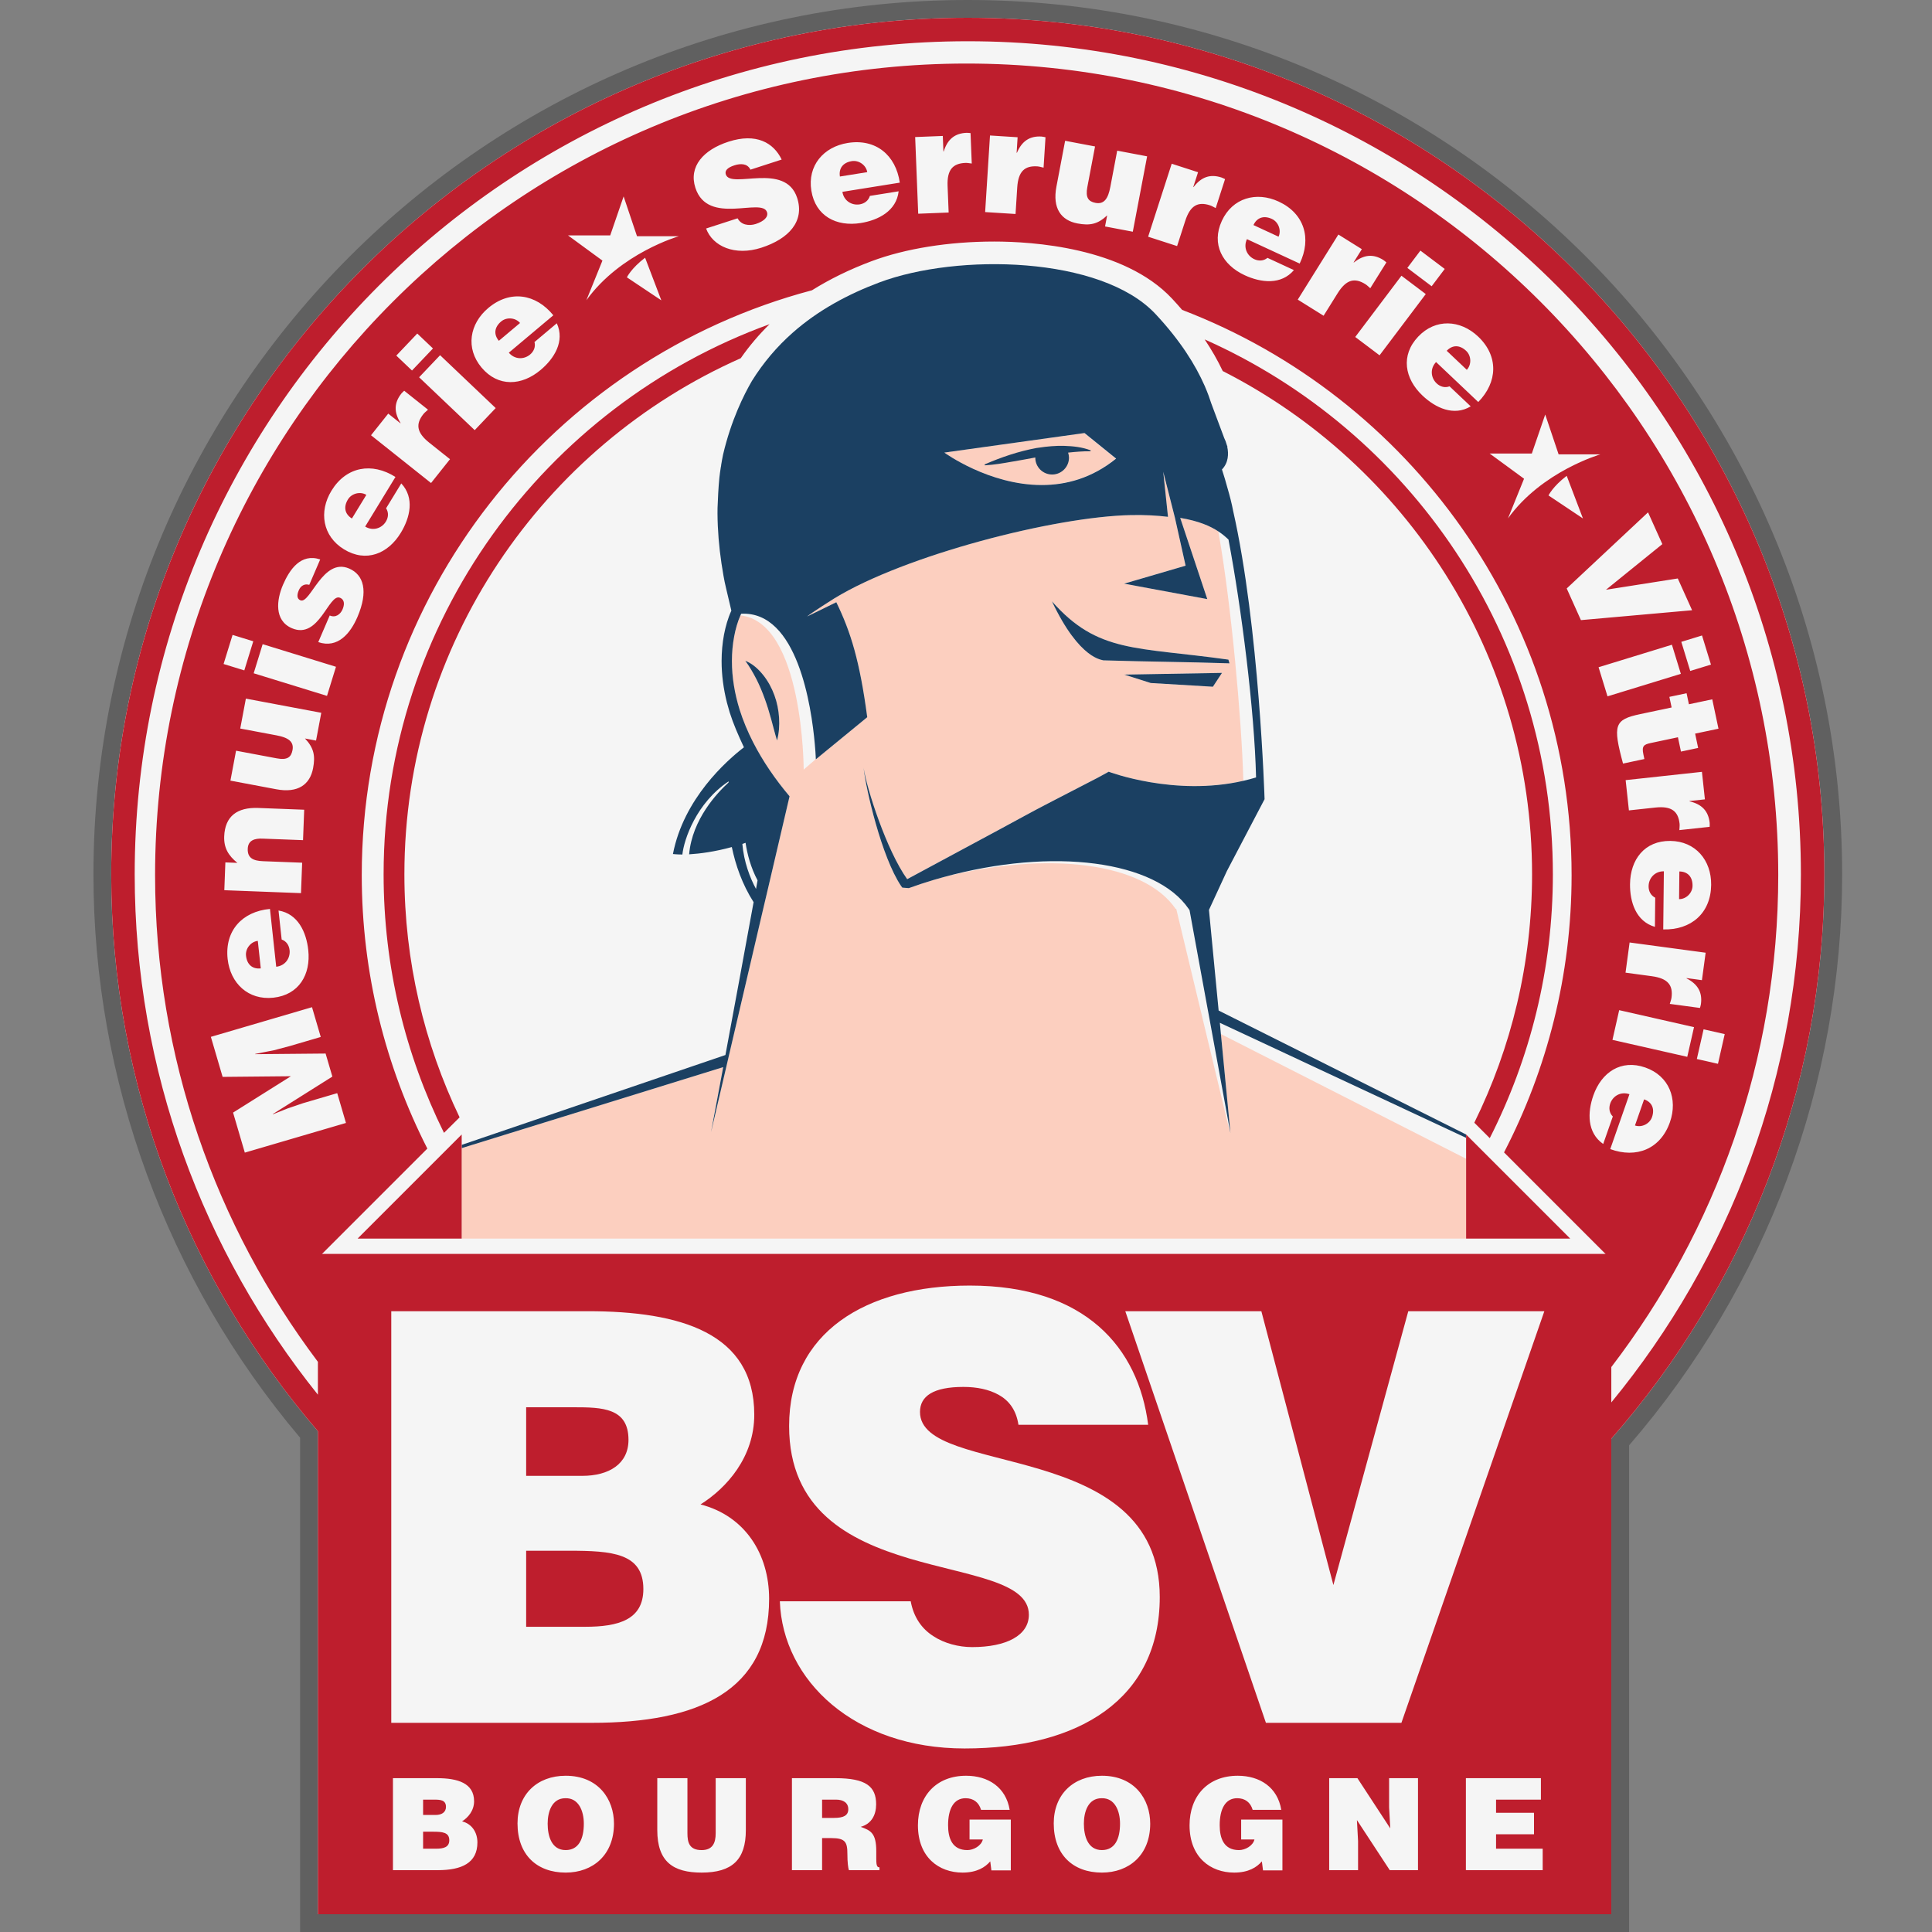 <?xml version="1.0" encoding="utf-8"?>
<!-- Generator: Adobe Illustrator 15.1.0, SVG Export Plug-In . SVG Version: 6.00 Build 0)  -->
<!DOCTYPE svg PUBLIC "-//W3C//DTD SVG 1.1//EN" "http://www.w3.org/Graphics/SVG/1.1/DTD/svg11.dtd">
<svg version="1.1" id="Layer_1" xmlns="http://www.w3.org/2000/svg" xmlns:xlink="http://www.w3.org/1999/xlink" x="0px" y="0px"
	 width="160px" height="160px" viewBox="0 0 160 160" enable-background="new 0 0 160 160" xml:space="preserve">
<rect x="0" y="0" width="160" height="160" fill="#808080" stroke="none"/>
<g>
	<path opacity="0.25" d="M80.148,0C40.222,0,7.739,32.483,7.739,72.41c0,17.046,6.075,33.593,17.116,46.657V160h110.06v-40.304
		c11.381-13.164,17.643-29.934,17.643-47.286C152.557,32.483,120.074,0,80.148,0z"/>
	<g>
		<g>
			<path fill="#F5F5F5" d="M80.148,1.472c-39.115,0-70.938,31.822-70.938,70.938c0,17.599,6.465,33.704,17.116,46.115v40.004
				h107.115v-39.383c10.969-12.493,17.643-28.845,17.643-46.736C151.084,33.294,119.264,1.472,80.148,1.472z"/>
		</g>
		<g>
			<g>
				<g>
					<path fill="#FCCFBF" d="M101.107,85.633l0.789,8.198l-0.161-0.865l0.085,0.652l-4.408-18.347l-0.053-0.003
						c-2.615-3.835-10.498-4.83-19.276-2.617c-0.245,0.069-0.489,0.14-0.737,0.209c-0.712,0.211-1.409,0.443-2.087,0.688
						l-0.539-0.042l0.023-0.012l-0.021,0.01l-0.095-0.123c-1.629-2.409-2.932-8.082-3.11-9.788c0.25,1.698,1.896,6.819,3.607,9.213
						l7.635-4.109c1.35-0.725,2.686-1.471,4.046-2.172l4.075-2.107l0.107-0.057l0.826-0.453c0,0,5.453,2.07,11.156,0.751
						c-0.15-5.33-1.029-14.677-2.01-20.293c-0.021-0.118-0.042-0.246-0.063-0.359c-0.526-0.349-1.272-0.705-2.386-0.964
						c-0.242-0.057-0.497-0.111-0.775-0.158l2.243,6.727l-6.886-1.279l5.091-1.489l-0.884-3.969l-0.116-0.458l-0.175-0.688
						l-0.678-2.663l0.261,2.474l0.067,0.64l0.065,0.62c-0.882-0.108-1.889-0.167-3.063-0.144
						c-6.352,0.128-18.727,3.326-24.562,6.894c0,0-1.945,1.223-2.261,1.503l2.417-1.18c1.2,2.463,1.943,4.882,2.562,9.522
						l-4.256,3.488c0,0-0.003-0.007-0.003-0.012l-0.999,0.865c0,0-0.014-12.216-5.244-12.771c-0.231,0.522-0.407,1.142-0.518,1.738
						c-0.127,0.667-0.187,1.352-0.187,2.032c-0.003,1.368,0.232,2.736,0.642,4.049c0.291,0.916,0.666,1.806,1.102,2.664
						c0.818,1.606,1.86,3.112,3.03,4.498l-1.896,8.106l-0.158,0.669l-0.075,0.316l-2.856,12.221l-0.24,1.035l-1.22,5.218
						l-0.059,0.249c0,0,0.175-0.93,0.458-2.443c0.153-0.824,0.341-1.825,0.55-2.943l-21.654,6.708c0,1.307-0.001,5.338-0.001,7.491
						h83.183c0.006-1.99,0.006-5.738,0.006-6.607L101.107,85.633z M100.447,56.872l-5.15-0.308l-2.188-0.697l8.091-0.142
						L100.447,56.872z M101.731,54.628c0.028,0.106,0.063,0.21,0.091,0.306c-3.77-0.126-6.437-0.126-10.454-0.248
						c-0.038-0.059-1.936,0.012-4.251-4.887C90.918,54.112,94.061,53.55,101.731,54.628z M64.349,61.323
						c-0.187-0.607-0.328-1.192-0.487-1.769c-0.156-0.574-0.331-1.135-0.527-1.68c-0.198-0.548-0.418-1.082-0.682-1.606
						c-0.27-0.521-0.56-1.035-0.931-1.544c0.598,0.235,1.086,0.688,1.485,1.184c0.402,0.505,0.711,1.076,0.928,1.677
						c0.22,0.601,0.343,1.231,0.384,1.861C64.558,60.074,64.517,60.708,64.349,61.323z"/>
					<path fill="#FCCFBF" d="M80.34,38.705c1.486,0.709,3.605,1.464,5.928,1.464c0.944-0.002,1.921-0.136,2.901-0.442
						c0.317-0.099,0.634-0.212,0.951-0.35c0.768-0.336,1.532-0.793,2.277-1.399l-0.885-0.715l-1.729-1.397l-11.581,1.615
						c0,0,0.399,0.29,1.082,0.677C79.585,38.327,79.94,38.514,80.34,38.705z"/>
				</g>
				<g>
					<path fill="#1B4062" d="M63.208,55.907c-0.399-0.495-0.887-0.948-1.485-1.184c0.371,0.509,0.661,1.023,0.931,1.544
						c0.264,0.525,0.484,1.059,0.682,1.606c0.197,0.545,0.371,1.106,0.527,1.68c0.159,0.576,0.3,1.162,0.487,1.769
						c0.167-0.614,0.209-1.249,0.17-1.877c-0.041-0.63-0.164-1.261-0.384-1.861C63.919,56.983,63.609,56.412,63.208,55.907z"/>
					<path fill="#1B4062" d="M101.731,54.628c-7.671-1.078-10.813-0.516-14.614-4.828c2.315,4.898,4.213,4.828,4.251,4.887
						c4.018,0.122,6.685,0.122,10.454,0.248C101.795,54.838,101.76,54.734,101.731,54.628z"/>
					<polygon fill="#1B4062" points="100.447,56.872 101.2,55.726 93.109,55.868 95.297,56.564 					"/>
					<path fill="#1B4062" d="M88.105,36.922c-0.697-0.012-1.397,0.047-2.086,0.155c-0.059,0.008-0.119,0.014-0.174,0.023
						c-1.491,0.276-2.93,0.764-4.309,1.365l0.029,0.072c0.795-0.049,1.533-0.177,2.26-0.306c0.368-0.049,0.725-0.138,1.084-0.19
						c0.278-0.054,0.555-0.107,0.833-0.155c0,0.018-0.003,0.031-0.003,0.043c0.014,0.771,0.65,1.383,1.422,1.368
						c0.768-0.016,1.381-0.654,1.367-1.42c-0.003-0.139-0.033-0.27-0.072-0.394c0.598-0.063,1.199-0.117,1.847-0.112l0.034-0.069
						c-0.711-0.278-1.465-0.353-2.213-0.378C88.119,36.923,88.111,36.922,88.105,36.922z"/>
					<path fill="#1B4062" d="M121.422,93.957l-20.5-10.269l-0.801-8.333l1.484-3.217l3.127-5.963h-0.006
						c0,0-0.436-14.301-2.605-23.876c-0.109-0.589-0.281-1.248-0.451-1.831c-0.151-0.555-0.307-1.086-0.473-1.588
						c0.541-0.56,0.565-1.293,0.437-1.887l0.019,0.004l-0.054-0.147c-0.06-0.22-0.136-0.417-0.213-0.569l-1.073-2.871
						c-0.137-0.434-0.307-0.897-0.516-1.381l-0.033-0.09v0.013c-0.754-1.718-2.004-3.735-4.07-5.947
						c-4.502-4.806-16.396-5.042-22.862-2.618c-2.592,0.97-5.086,2.309-7.181,4.163c-1.313,1.155-2.453,2.507-3.377,3.992
						c-0.671,1.15-1.725,3.259-2.392,6.104c-0.062,0.302-0.119,0.604-0.166,0.908l0.007-0.001c-0.012,0.05-0.022,0.107-0.033,0.167
						c-0.047,0.284-0.083,0.568-0.116,0.857c-0.08,0.8-0.126,1.79-0.15,2.49c-0.002,0.153-0.006,0.305-0.004,0.455
						c0.009,1.39,0.126,2.772,0.33,4.14c0.108,0.688,0.21,1.358,0.38,2.051l0.438,1.857c-0.3,0.663-0.473,1.304-0.607,1.977
						c-0.136,0.723-0.199,1.457-0.201,2.188c-0.003,1.163,0.158,2.323,0.438,3.442c0.073,0.276,0.149,0.551,0.231,0.82
						c0.004,0.015,0.007,0.027,0.015,0.042c0.268,0.856,0.698,1.861,1.165,2.849c-1.438,1.108-4.995,4.25-5.879,8.838
						c0,0,0.283,0.037,0.781,0.042c0.135-1.252,1.148-4.266,3.833-6.061c-0.003,0.031-0.007,0.064-0.011,0.099
						c-0.91,0.827-3.011,3.031-3.262,5.945c0.871-0.052,2.113-0.21,3.535-0.602c0.31,1.484,0.857,3.083,1.804,4.564
						c-0.747,4.113-1.637,8.907-2.334,12.659l-21.837,7.441l-0.001,0.269l21.654-6.708c-0.209,1.118-0.397,2.119-0.55,2.943
						c-0.283,1.514-0.458,2.443-0.458,2.443l0.059-0.249l1.22-5.218l0.24-1.035l2.856-12.221l0.075-0.316l0.158-0.669l1.896-8.106
						c-1.17-1.386-2.212-2.891-3.03-4.498c-0.437-0.858-0.812-1.748-1.102-2.664c-0.409-1.313-0.645-2.681-0.642-4.049
						c0-0.68,0.06-1.364,0.187-2.032c0.11-0.597,0.286-1.216,0.518-1.738c0.021-0.045,0.042-0.093,0.062-0.137
						c4.659-0.244,5.822,7.683,6.099,10.809c0.042,0.455,0.064,0.805,0.074,1.019c0.006,0.118,0.008,0.193,0.008,0.216
						c0,0.004,0.003,0.012,0.003,0.012l4.256-3.488c-0.618-4.64-1.361-7.06-2.562-9.522l-2.417,1.18
						c0.316-0.28,2.261-1.503,2.261-1.503c5.835-3.568,18.21-6.766,24.562-6.894c1.175-0.023,2.182,0.036,3.063,0.144l-0.394-3.733
						l0.969,3.81l0.884,3.969l-5.091,1.489l6.886,1.279l-2.243-6.727c1.561,0.26,2.52,0.697,3.161,1.122
						c0.366,0.239,0.63,0.477,0.838,0.675c1.064,5.584,2.155,14.159,2.284,19.699c-0.35,0.106-0.7,0.199-1.049,0.278
						c-5.703,1.318-11.156-0.751-11.156-0.751l-0.826,0.453l-0.107,0.057l-4.075,2.107c-1.36,0.701-2.696,1.447-4.046,2.172
						l-7.635,4.109c-1.711-2.395-3.356-7.516-3.607-9.213c0.179,1.706,1.481,7.379,3.11,9.788l0.095,0.123l-0.003,0.002l0.539,0.042
						c0.678-0.245,1.375-0.476,2.087-0.688c0.248-0.07,0.492-0.14,0.737-0.209c9.172-2.531,17.644-1.36,20.355,2.617
						c0.024,0.036,0.05,0.07,0.073,0.106l0.713,3.897l0.721,3.932l0.204,1.104l1.586,8.658l0.161,0.865l-0.789-8.198l-0.088-0.931
						l20.393,9.527L121.422,93.957z M62.738,72.91c-0.042,0.233-0.083,0.469-0.128,0.71c-0.511-0.943-1.005-2.246-1.131-3.728
						c0.086-0.03,0.176-0.063,0.264-0.095C61.888,70.743,62.176,71.854,62.738,72.91z M86.269,40.169
						c-4.384,0-8.064-2.688-8.064-2.688l11.581-1.615l0.028-0.002l2.617,2.115C90.42,39.611,88.271,40.171,86.269,40.169z"/>
				</g>
			</g>
			<g>
				<path fill="#BE1E2D" d="M52.049,119.241c0-2.65-2.178-2.697-4.544-2.697h-3.931v5.68h4.641
					C50.44,122.224,52.049,121.23,52.049,119.241z"/>
				<path fill="#BE1E2D" d="M47.126,128.426h-3.552v6.297h4.877c2.746,0,4.829-0.568,4.829-3.124
					C53.28,128.615,50.677,128.426,47.126,128.426z"/>
				<path fill="#BE1E2D" d="M69.246,149.038h-1.164v1.514h0.984c0.772,0,1.186-0.191,1.186-0.721
					C70.252,149.292,69.828,149.038,69.246,149.038z"/>
				<path fill="#BE1E2D" d="M91.232,148.921c-1.131,0-1.47,1.143-1.47,2.106c0,0.974,0.296,2.189,1.492,2.189
					c1.079,0,1.502-0.931,1.502-2.189C92.757,149.989,92.334,148.891,91.232,148.921z"/>
				<path fill="#BE1E2D" d="M41.504,26.622c-0.576,0.484-0.627,1.081-0.191,1.601l1.754-1.474
					C42.694,26.303,41.958,26.24,41.504,26.622z"/>
				<path fill="#BE1E2D" d="M21.597,80.198L21.35,77.92c-0.578,0.063-1.041,0.637-0.976,1.228
					C20.454,79.896,20.921,80.272,21.597,80.198z"/>
				<path fill="#BE1E2D" d="M140.169,73.359c0.009-0.752-0.411-1.182-1.091-1.188l-0.024,2.292
					C139.637,74.469,140.163,73.953,140.169,73.359z"/>
				<path fill="#BE1E2D" d="M28.815,41.361c-0.391,0.641-0.251,1.224,0.329,1.579l1.195-1.957
					C29.842,40.68,29.125,40.853,28.815,41.361z"/>
				<path fill="#BE1E2D" d="M105.336,18.132c-0.682-0.315-1.245-0.109-1.53,0.507l2.079,0.963
					C106.13,19.073,105.876,18.382,105.336,18.132z"/>
				<path fill="#BE1E2D" d="M136.811,92.519c0.248-0.71-0.013-1.25-0.653-1.475l-0.757,2.163
					C135.949,93.399,136.613,93.079,136.811,92.519z"/>
				<path fill="#BE1E2D" d="M35.833,151.694h-0.794v1.407h1.09c0.613,0,1.079-0.128,1.079-0.698
					C37.208,151.735,36.626,151.694,35.833,151.694z"/>
				<path fill="#BE1E2D" d="M119.811,29.051l1.664,1.576c0.4-0.422,0.381-1.16-0.051-1.568
					C120.878,28.542,120.278,28.558,119.811,29.051z"/>
				<path fill="#BE1E2D" d="M36.933,149.641c0-0.593-0.486-0.603-1.016-0.603h-0.878v1.27h1.037
					C36.573,150.308,36.933,150.086,36.933,149.641z"/>
				<path fill="#BE1E2D" d="M46.826,148.921c-1.132,0-1.471,1.143-1.471,2.106c0,0.974,0.295,2.189,1.492,2.189
					c1.079,0,1.503-0.931,1.503-2.189C48.35,149.989,47.926,148.891,46.826,148.921z"/>
				<path fill="#BE1E2D" d="M70.545,13.343c-0.742,0.12-1.094,0.606-0.987,1.276l2.263-0.363
					C71.73,13.681,71.133,13.25,70.545,13.343z"/>
				<path fill="#BE1E2D" d="M31.769,72.41c0,7.681,1.806,14.947,5,21.407l1.293-1.282c-2.924-6.1-4.572-12.922-4.572-20.125
					c0-19.052,11.463-35.476,27.854-42.744c0.709-1.015,1.508-1.958,2.389-2.819C45.11,33.607,31.769,51.479,31.769,72.41z"/>
				<polygon fill="#BE1E2D" points="121.417,93.959 121.417,102.574 130.037,102.574 121.422,93.959 				"/>
				<polygon fill="#BE1E2D" points="29.615,102.574 38.235,102.574 38.235,93.959 38.23,93.959 				"/>
				<path fill="#BE1E2D" d="M80.148,1.472c-39.115,0-70.938,31.822-70.938,70.938c0,17.599,6.465,33.704,17.116,46.115v40.004
					h107.115v-39.383c10.969-12.493,17.643-28.845,17.643-46.736C151.084,33.294,119.264,1.472,80.148,1.472z M36.256,154.879
					h-3.714v-7.619h3.641c1.714,0,3.079,0.403,3.079,1.915c0,0.783-0.508,1.355-0.995,1.662c0.825,0.211,1.27,0.92,1.27,1.746
					C39.536,154.287,38.234,154.879,36.256,154.879z M46.847,155.08c-2.391,0-3.989-1.481-3.989-4.074
					c0-2.391,1.619-3.946,3.989-3.946c2.72,0,4,1.957,4,3.968C50.847,153.619,49.101,155.08,46.847,155.08z M61.767,151.566
					c0,2.444-1.133,3.514-3.662,3.514c-2.36,0-3.672-0.899-3.672-3.525v-4.295h2.497v4.561c0,0.751,0.148,1.396,1.175,1.396
					c0.899,0,1.165-0.571,1.165-1.396v-4.561h2.497V151.566z M49.019,142.677H32.403v-34.088h16.285c7.668,0,13.777,1.8,13.777,8.57
					c0,3.502-2.271,6.06-4.45,7.432c3.691,0.947,5.68,4.119,5.68,7.812C63.695,140.024,57.873,142.677,49.019,142.677z
					 M72.833,154.879h-2.529c-0.064-0.17-0.127-0.656-0.127-1.333c0-0.995-0.169-1.323-1.333-1.323h-0.762v2.656h-2.497v-7.619
					h3.598c2.539,0,3.375,0.688,3.375,2.169c0,0.879-0.391,1.619-1.28,1.862c0.805,0.297,1.291,0.487,1.291,2.021
					c0,0.996-0.032,1.333,0.264,1.333V154.879z M83.711,154.899h-1.608l-0.095-0.75c-0.414,0.486-1.101,0.931-2.297,0.931
					c-1.947,0-3.692-1.26-3.692-3.915c0-2.434,1.523-4.105,3.989-4.105c1.831,0,3.301,0.951,3.608,2.824h-2.37
					c-0.18-0.624-0.635-0.963-1.281-0.963c-0.983,0-1.449,0.889-1.449,2.233c0,1.079,0.339,2.063,1.598,2.063
					c0.508,0,1.152-0.349,1.279-0.878h-1.1v-1.65h3.418V154.899z M91.255,155.08c-2.392,0-3.989-1.481-3.989-4.074
					c0-2.391,1.619-3.946,3.989-3.946c2.72,0,4,1.957,4,3.968C95.255,153.619,93.508,155.08,91.255,155.08z M79.883,144.801
					c-9.112,0-15.06-5.613-15.3-12.188h10.839c0.24,1.315,0.912,2.275,1.87,2.883c0.913,0.606,2.111,0.91,3.214,0.91
					c2.83,0,4.7-0.96,4.7-2.681c0-5.513-19.855-1.719-19.855-15.627c0-7.739,6.331-11.633,14.963-11.633
					c9.592,0,13.957,5.158,14.773,11.531H84.344c-0.192-1.264-0.815-2.023-1.631-2.479s-1.823-0.658-2.925-0.658
					c-2.495,0-3.598,0.759-3.598,2.075c0,5.461,19.856,2.073,19.856,15.323C96.047,140.705,89.379,144.801,79.883,144.801z
					 M106.205,154.899h-1.607l-0.096-0.75c-0.412,0.486-1.1,0.931-2.296,0.931c-1.947,0-3.692-1.26-3.692-3.915
					c0-2.434,1.522-4.105,3.988-4.105c1.83,0,3.301,0.951,3.607,2.824h-2.369c-0.18-0.624-0.635-0.963-1.281-0.963
					c-0.982,0-1.449,0.889-1.449,2.233c0,1.079,0.338,2.063,1.599,2.063c0.507,0,1.152-0.349,1.279-0.878h-1.101v-1.65h3.418
					V154.899z M117.432,154.879h-2.338l-2.719-4.148l0.094,1.735v2.413h-2.391v-7.619h2.338l2.72,4.159l-0.096-1.736v-2.423h2.392
					V154.879z M127.759,154.879h-6.36v-7.619h6.212v1.778h-3.714v1.09h3.143v1.777h-3.143v1.196h3.862V154.879z M116.059,142.677
					h-11.221l-11.646-34.088h11.268l5.966,22.678l6.202-22.678h11.268L116.059,142.677z M132.953,103.841H26.676v-0.033h0.028
					l8.687-8.687c-3.465-6.808-5.432-14.499-5.432-22.646c0-23.196,15.848-42.759,37.284-48.435c1.477-0.924,3.124-1.731,4.93-2.407
					c2.802-1.05,6.411-1.629,10.164-1.629c3.097,0,10.731,0.461,14.722,4.721c0.292,0.312,0.571,0.625,0.842,0.94
					c18.838,7.206,32.252,25.47,32.252,46.81c0,8.274-2.029,16.078-5.595,22.963l8.368,8.369h0.027V103.841z M18.436,89.183
					l-0.973-3.315l8.377-2.457l0.723,2.466l-2.56,0.751l-1.313,0.348l-1.554,0.304l0.007,0.023l5.822-0.053l0.56,1.908l-4.928,3.102
					l0.005,0.022l1.2-0.479l1.286-0.439l2.839-0.833l0.724,2.467l-8.376,2.457l-0.973-3.315l4.791-3.011L18.436,89.183z
					 M24.876,49.714c0.813,0.351,1.854-3.571,4.037-2.631c1.214,0.521,1.606,1.879,0.687,4.017c-0.575,1.337-1.62,2.63-3.243,2.077
					l0.949-2.205c0.234,0.101,0.451,0.088,0.64-0.016c0.174-0.096,0.327-0.269,0.423-0.491c0.153-0.357,0.204-0.783-0.208-0.96
					c-0.936-0.403-1.728,3.494-3.988,2.521c-1.493-0.642-1.261-2.378-0.739-3.591c0.546-1.27,1.478-2.638,3.084-2.105l-0.906,2.104
					c-0.199-0.059-0.367-0.039-0.52,0.042c-0.153,0.08-0.27,0.227-0.346,0.406C24.574,49.28,24.586,49.59,24.876,49.714z
					 M33.24,32.592c0.068-0.085,0.156-0.155,0.233-0.233l1.973,1.57c-0.125,0.118-0.276,0.23-0.381,0.363
					c-0.642,0.806-0.587,1.517,0.485,2.37l1.717,1.367l-1.57,1.973l-4.971-3.956l1.427-1.793l1.006,0.8l0.015-0.019
					C32.614,34.139,32.629,33.361,33.24,32.592z M43.9,29.36c0.306-0.257,0.468-0.63,0.365-1.035l1.847-1.552
					c0.681,1.487-0.209,2.917-1.343,3.868c-1.56,1.311-3.515,1.433-4.888-0.201c-1.341-1.597-1.001-3.625,0.558-4.934
					c1.801-1.514,3.933-1.182,5.386,0.605l-3.686,3.097C42.624,29.783,43.389,29.79,43.9,29.36z M41.051,33.795l-1.738,1.828
					l-4.604-4.378l1.738-1.828L41.051,33.795z M34.12,30.685l-1.3-1.236l1.737-1.827l1.3,1.236L34.12,30.685z M32.75,39.5
					l-2.509,4.108c0.642,0.392,1.369,0.155,1.716-0.414c0.209-0.342,0.244-0.747,0.017-1.099l1.258-2.059
					c1.118,1.194,0.729,2.832-0.043,4.095c-1.062,1.738-2.876,2.476-4.698,1.364c-1.779-1.087-2.103-3.117-1.041-4.856
					C28.677,38.632,30.803,38.269,32.75,39.5z M27.824,55.22l-0.743,2.41l-6.072-1.872l0.743-2.411L27.824,55.22z M26.607,59.03
					l-0.433,2.301l-0.918-0.173c0.742,0.781,0.865,1.434,0.673,2.459c-0.256,1.358-1.256,2.083-3.044,1.747l-3.802-0.715
					l0.466-2.479l3.374,0.634c0.858,0.162,1.188-0.085,1.301-0.68c0.134-0.715-0.359-1.043-1.325-1.225l-3.003-0.564l0.466-2.479
					L26.607,59.03z M18.567,69.269c0.063-1.673,1.075-2.423,2.82-2.357l3.805,0.146l-0.096,2.52l-3.357-0.127
					c-0.631-0.025-1.195,0.125-1.222,0.839c-0.03,0.775,0.46,1,1.271,1.031l3.235,0.124l-0.096,2.521l-6.35-0.243l0.087-2.303
					l0.994,0.039C18.919,70.86,18.531,70.226,18.567,69.269z M22.357,75.274l0.518,4.787c0.747-0.081,1.179-0.713,1.107-1.376
					c-0.043-0.398-0.263-0.739-0.656-0.88l-0.26-2.399c1.614,0.264,2.305,1.8,2.463,3.271c0.22,2.025-0.768,3.717-2.89,3.948
					c-2.074,0.224-3.568-1.188-3.788-3.213C18.6,77.071,20.063,75.486,22.357,75.274z M20.232,55.519l-1.716-0.529l0.744-2.41
					l1.715,0.528L20.232,55.519z M48.56,24.868l1.331-3.286l-2.849-2.086h3.493l1.111-3.23l1.108,3.297h3.467
					C56.221,19.563,51.375,20.953,48.56,24.868z M54.769,24.874l-2.852-1.906c0,0,0.345-0.739,1.507-1.625L54.769,24.874z
					 M60.109,14.444c0.404,1.245,4.929-1.074,5.909,1.948c0.625,1.927-0.676,3.38-2.96,4.121c-2.192,0.71-4.039-0.107-4.582-1.589
					l2.608-0.844c0.154,0.282,0.388,0.448,0.663,0.512c0.264,0.068,0.575,0.043,0.84-0.042c0.681-0.221,1.06-0.585,0.933-0.978
					c-0.407-1.258-4.903,1.156-5.931-2.018c-0.571-1.765,0.664-3.147,2.74-3.819c2.307-0.748,3.738,0.089,4.406,1.479l-2.584,0.837
					c-0.139-0.274-0.345-0.399-0.575-0.438c-0.229-0.04-0.487-0.008-0.752,0.078C60.222,13.884,60.012,14.144,60.109,14.444z
					 M71.194,16.925c0.394-0.064,0.725-0.301,0.845-0.701l2.383-0.382c-0.181,1.625-1.679,2.394-3.14,2.628
					c-2.011,0.323-3.752-0.576-4.09-2.685c-0.331-2.06,1.003-3.625,3.015-3.947c2.323-0.374,3.981,1.006,4.31,3.288l-4.753,0.762
					C69.882,16.631,70.535,17.03,71.194,16.925z M78.475,15.406l0.088,2.194l-2.521,0.1l-0.252-6.35l2.289-0.091l0.051,1.285
					l0.024-0.001c0.313-1.007,0.912-1.504,1.894-1.543c0.109-0.005,0.219,0.015,0.328,0.023l0.101,2.52
					c-0.171-0.018-0.354-0.059-0.524-0.052C78.923,13.533,78.42,14.038,78.475,15.406z M84.219,12.65
					c0.413-0.97,1.061-1.403,2.04-1.341c0.109,0.007,0.218,0.039,0.325,0.058l-0.16,2.517c-0.168-0.035-0.346-0.095-0.516-0.106
					c-1.028-0.065-1.58,0.387-1.666,1.754l-0.139,2.19l-2.518-0.159l0.402-6.342l2.287,0.145l-0.081,1.283L84.219,12.65z
					 M90.727,16.802c0.715,0.136,1.043-0.357,1.226-1.322l0.569-3.003L95,12.947l-1.186,6.243l-2.299-0.436l0.175-0.917
					c-0.782,0.739-1.436,0.862-2.46,0.668c-1.358-0.257-2.082-1.259-1.742-3.046l0.721-3.8l2.478,0.47l-0.64,3.371
					C89.885,16.358,90.131,16.689,90.727,16.802z M98.844,15.494c0.641-0.838,1.374-1.098,2.31-0.796
					c0.104,0.034,0.2,0.091,0.3,0.135l-0.775,2.4c-0.154-0.075-0.313-0.177-0.475-0.229c-0.979-0.317-1.625-0.016-2.047,1.287
					l-0.675,2.088l-2.399-0.775l1.953-6.045l2.182,0.704l-0.396,1.224L98.844,15.494z M112.123,21.739
					c0.825-0.657,1.6-0.731,2.434-0.211c0.092,0.058,0.172,0.136,0.258,0.204l-1.336,2.139c-0.131-0.111-0.26-0.248-0.403-0.337
					c-0.874-0.546-1.573-0.411-2.3,0.752l-1.162,1.863l-2.139-1.336l3.364-5.39l1.944,1.213l-0.682,1.091L112.123,21.739z
					 M138.947,47.906l1.185,2.631l-9.206,0.819l-1.178-2.622l6.736-6.303l1.184,2.631L133,48.841L138.947,47.906z M138.284,83.138
					c0.047-0.165,0.118-0.339,0.142-0.508c0.139-1.021-0.273-1.603-1.631-1.785l-2.176-0.294l0.338-2.499l6.297,0.848l-0.307,2.272
					L139.674,81l-0.004,0.023c0.939,0.481,1.325,1.158,1.193,2.132c-0.014,0.108-0.053,0.213-0.079,0.32L138.284,83.138z
					 M140.291,85.063l-0.559,2.459l-6.195-1.404l0.557-2.461L140.291,85.063z M139.918,66.362c1.027,0.242,1.564,0.807,1.67,1.783
					c0.012,0.108-0.001,0.219-0.002,0.33l-2.508,0.271c0.006-0.17,0.035-0.357,0.018-0.525c-0.111-1.025-0.65-1.491-2.012-1.343
					l-2.184,0.236l-0.271-2.507l6.318-0.686l0.246,2.279l-1.277,0.138L139.918,66.362z M136.53,73.393
					c-0.004,0.4,0.175,0.766,0.548,0.952l-0.025,2.414c-1.571-0.453-2.076-2.06-2.061-3.54c0.021-2.037,1.203-3.6,3.336-3.578
					c2.087,0.021,3.404,1.6,3.383,3.637c-0.026,2.354-1.666,3.754-3.969,3.693l0.052-4.813
					C137.041,72.149,136.537,72.726,136.53,73.393z M141.084,85.243l1.75,0.397l-0.559,2.46l-1.75-0.397L141.084,85.243z
					 M140.383,60.755l0.25,1.186l-1.423,0.302l-0.251-1.186l-2.254,0.477c-0.57,0.121-0.754,0.247-0.608,0.934l0.083,0.392
					l-1.768,0.375c-0.863-3.201-0.721-3.641,1.427-4.096l2.598-0.549l-0.187-0.878l1.425-0.302l0.193,0.914l1.934-0.409l0.515,2.433
					L140.383,60.755z M133.127,57.668l-0.74-2.41l6.074-1.864l0.74,2.411L133.127,57.668z M139.977,55.566l-0.738-2.411l1.715-0.527
					l0.74,2.411L139.977,55.566z M128.241,41.031c0,0,0.345-0.738,1.507-1.625l1.344,3.53L128.241,41.031z M124.885,42.931
					l1.33-3.285l-2.848-2.087h3.492l1.11-3.23l1.108,3.297h3.467C132.545,37.626,127.701,39.017,124.885,42.931z M122.423,33.294
					l-3.495-3.311c-0.518,0.546-0.437,1.307,0.048,1.766c0.291,0.274,0.681,0.393,1.069,0.245l1.753,1.659
					c-1.401,0.845-2.921,0.123-3.995-0.895c-1.48-1.4-1.824-3.329-0.356-4.879c1.434-1.515,3.486-1.408,4.966-0.007
					C124.121,29.491,124.033,31.646,122.423,33.294z M118.564,23.706l-2.014-1.519l1.082-1.433l2.014,1.519L118.564,23.706z
					 M118.076,24.354l-3.827,5.072l-2.014-1.519l3.827-5.072L118.076,24.354z M107.634,21.828l-4.368-2.023
					c-0.316,0.683,0.002,1.378,0.608,1.659c0.362,0.168,0.77,0.156,1.093-0.109l2.189,1.014c-1.059,1.247-2.73,1.047-4.072,0.426
					c-1.85-0.856-2.79-2.575-1.893-4.512c0.875-1.893,2.855-2.446,4.705-1.589C108.03,17.682,108.635,19.753,107.634,21.828z
					 M133.354,95.163l1.59-4.544c-0.709-0.248-1.371,0.137-1.591,0.767c-0.132,0.378-0.081,0.781,0.214,1.077l-0.797,2.276
					c-1.344-0.932-1.307-2.614-0.818-4.012c0.673-1.922,2.291-3.025,4.307-2.32c1.968,0.688,2.711,2.605,2.037,4.529
					C137.519,95.156,135.516,95.959,133.354,95.163z M133.441,113.216c8.656-11.313,13.826-25.428,13.826-40.74
					c0-37.062-30.15-67.213-67.212-67.213S12.843,35.414,12.843,72.476c0,15.113,5.032,29.063,13.484,40.304v2.722
					c-9.481-11.817-15.172-26.797-15.172-43.091c0-38.043,30.951-68.995,68.993-68.995c38.044,0,68.994,30.951,68.994,68.995
					c0,16.591-5.905,31.819-15.7,43.732V113.216z"/>
				<path fill="#BE1E2D" d="M122.096,92.978l1.279,1.279c3.334-6.57,5.227-13.99,5.227-21.847c0-19.738-11.865-36.755-28.836-44.3
					c0.581,0.869,1.082,1.743,1.496,2.619c15.188,7.723,25.617,23.506,25.617,41.682C126.879,79.788,125.154,86.768,122.096,92.978z
					"/>
			</g>
		</g>
	</g>
</g>
</svg>
